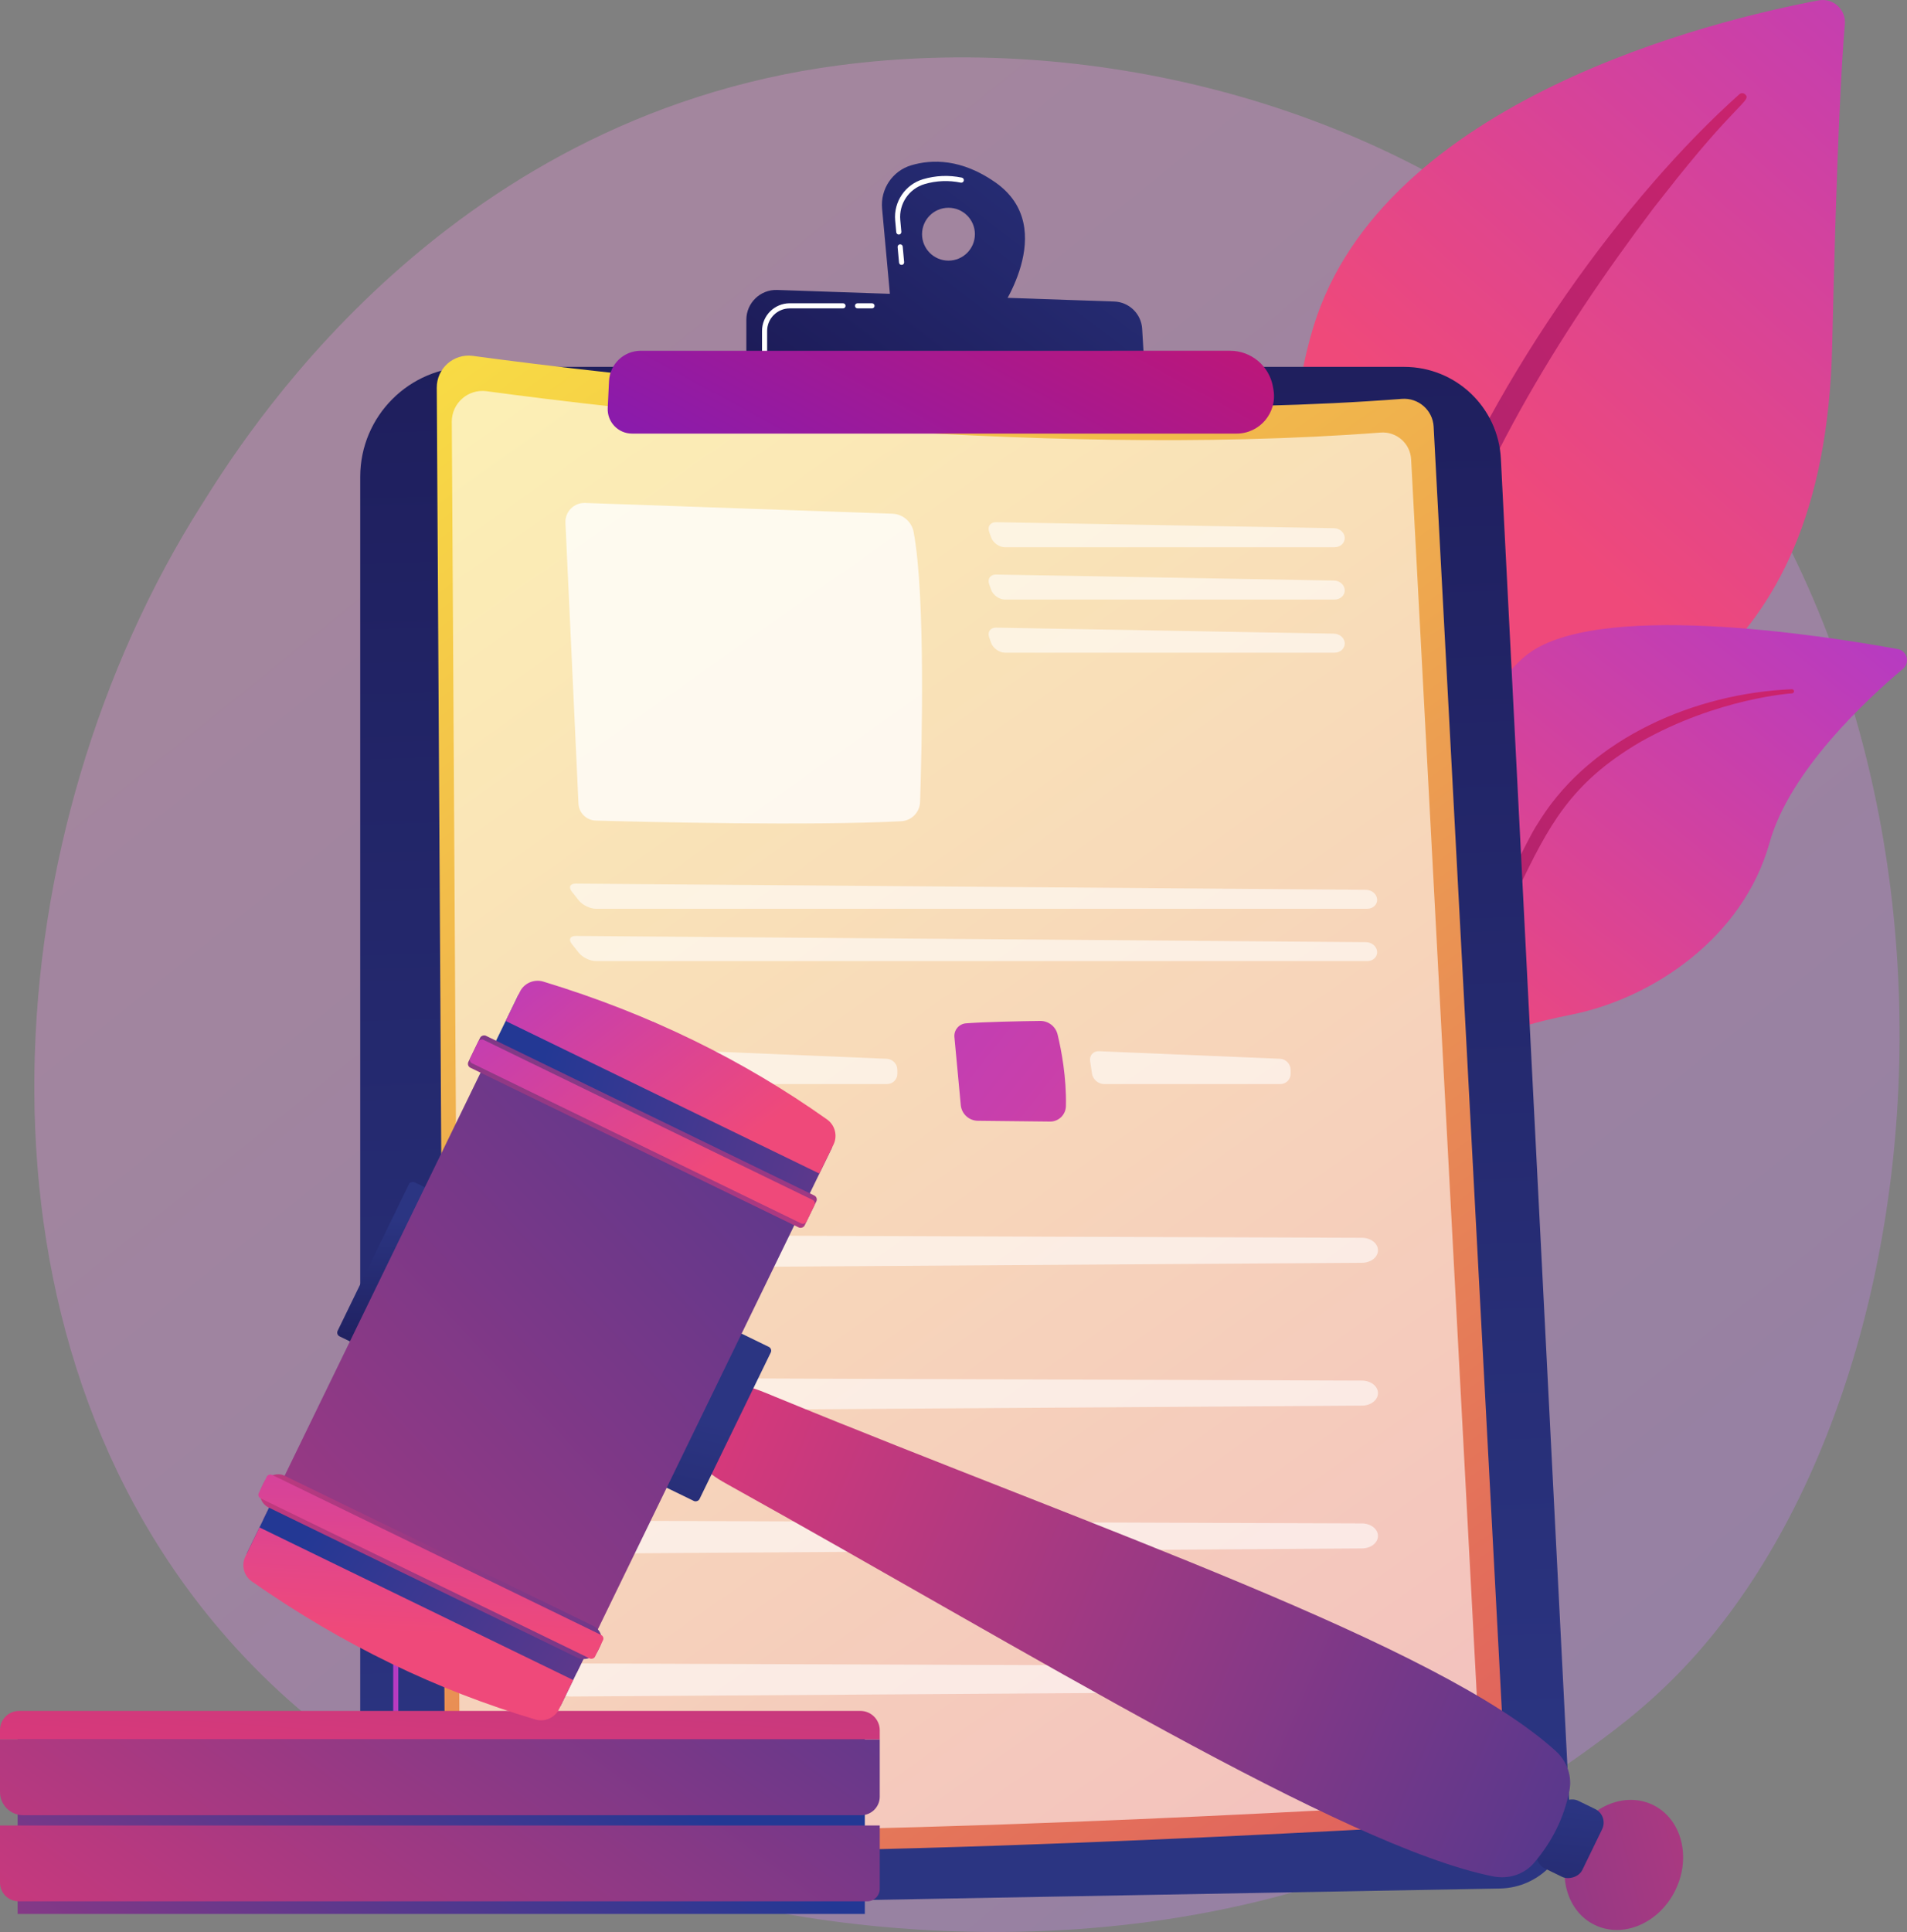 <?xml version="1.0" encoding="UTF-8"?><svg id="Layer_1" xmlns="http://www.w3.org/2000/svg" xmlns:xlink="http://www.w3.org/1999/xlink" viewBox="0 0 787.962 798.044"><rect x="0" y="0" width="787.962" height="798.044" fill="#808080" stroke="none"/><defs><style>.cls-1{fill:url(#linear-gradient);opacity:.3;}.cls-2,.cls-3,.cls-4{fill:#fff;}.cls-5{fill:url(#linear-gradient-8);}.cls-6{fill:url(#linear-gradient-9);}.cls-7{fill:url(#linear-gradient-3);}.cls-8{fill:url(#linear-gradient-4);}.cls-9{fill:url(#linear-gradient-2);}.cls-10{fill:url(#linear-gradient-6);}.cls-11{fill:url(#linear-gradient-7);}.cls-12{fill:url(#linear-gradient-5);}.cls-13,.cls-3{opacity:.6;}.cls-14{fill:url(#linear-gradient-14);}.cls-15{fill:url(#linear-gradient-18);}.cls-16{fill:url(#linear-gradient-22);}.cls-17{fill:url(#linear-gradient-20);}.cls-18{fill:url(#linear-gradient-21);}.cls-19{fill:url(#linear-gradient-23);}.cls-20{fill:url(#linear-gradient-15);}.cls-21{fill:url(#linear-gradient-19);}.cls-22{fill:url(#linear-gradient-16);}.cls-23{fill:url(#linear-gradient-17);}.cls-24{fill:url(#linear-gradient-13);}.cls-25{fill:url(#linear-gradient-12);}.cls-26{fill:url(#linear-gradient-10);}.cls-27{fill:url(#linear-gradient-11);}.cls-28{fill:url(#linear-gradient-27);}.cls-29{fill:url(#linear-gradient-24);}.cls-30{fill:url(#linear-gradient-26);}.cls-31{fill:url(#linear-gradient-25);}.cls-32{fill:url(#linear-gradient-28);}.cls-33{fill:url(#linear-gradient-29);}.cls-34{fill:url(#linear-gradient-30);}.cls-35{fill:url(#linear-gradient-32);}.cls-36{fill:url(#linear-gradient-31);}.cls-4{opacity:.78;}</style><linearGradient id="linear-gradient" x1="885.113" y1="1026.584" x2="196.106" y2="170.881" gradientUnits="userSpaceOnUse"><stop offset="0" stop-color="#b37cff"/><stop offset="1" stop-color="#f895e7"/></linearGradient><linearGradient id="linear-gradient-2" x1="902.173" y1="-101.867" x2="626.942" y2="209.525" gradientUnits="userSpaceOnUse"><stop offset="0" stop-color="#a737d5"/><stop offset="1" stop-color="#ef497a"/></linearGradient><linearGradient id="linear-gradient-3" x1="801.29" y1="119.086" x2="-72.618" y2="743.88" gradientUnits="userSpaceOnUse"><stop offset="0" stop-color="#cb236d"/><stop offset="1" stop-color="#4c246d"/></linearGradient><linearGradient id="linear-gradient-4" x1="786.838" y1="183.111" x2="589.958" y2="428.207" xlink:href="#linear-gradient-2"/><linearGradient id="linear-gradient-5" x1="724.749" y1="303.459" x2="228.53" y2="689.184" xlink:href="#linear-gradient-3"/><linearGradient id="linear-gradient-6" x1="398.601" y1="750.538" x2="363.101" y2="-300.264" gradientUnits="userSpaceOnUse"><stop offset="0" stop-color="#2b3582"/><stop offset="1" stop-color="#150e42"/></linearGradient><linearGradient id="linear-gradient-7" x1="63.858" y1="654.922" x2="466.193" y2="910.524" xlink:href="#linear-gradient-2"/><linearGradient id="linear-gradient-8" x1="97.629" y1="601.764" x2="499.964" y2="857.365" xlink:href="#linear-gradient-2"/><linearGradient id="linear-gradient-9" x1="82.734" y1="32.341" x2="722.32" y2="935.288" gradientUnits="userSpaceOnUse"><stop offset="0" stop-color="#fdf53f"/><stop offset="1" stop-color="#d93c65"/></linearGradient><linearGradient id="linear-gradient-10" x1="190.464" y1="391.134" x2="562.032" y2="688.152" xlink:href="#linear-gradient-2"/><linearGradient id="linear-gradient-11" x1="253.818" y1="311.878" x2="625.387" y2="608.896" xlink:href="#linear-gradient-2"/><linearGradient id="linear-gradient-12" x1="454.228" y1="17.636" x2="276.69" y2="251.183" xlink:href="#linear-gradient-6"/><linearGradient id="linear-gradient-13" x1="473.702" y1="32.44" x2="296.164" y2="265.987" xlink:href="#linear-gradient-6"/><linearGradient id="linear-gradient-14" x1="451.33" y1="46.726" x2="328.743" y2="271.819" gradientUnits="userSpaceOnUse"><stop offset="0" stop-color="#ce1567"/><stop offset="1" stop-color="#7a1dbc"/></linearGradient><linearGradient id="linear-gradient-15" x1="220.456" y1="697.359" x2="-3.489" y2="1005.283" gradientUnits="userSpaceOnUse"><stop offset="0" stop-color="#233894"/><stop offset=".996" stop-color="#dd397a"/></linearGradient><linearGradient id="linear-gradient-16" x1="382.184" y1="493.513" x2="73.256" y2="916.54" xlink:href="#linear-gradient-15"/><linearGradient id="linear-gradient-17" x1="359.91" y1="487.601" x2="51.421" y2="910.027" xlink:href="#linear-gradient-15"/><linearGradient id="linear-gradient-18" x1="212.028" y1="328.512" x2="179.6" y2="743.999" xlink:href="#linear-gradient-15"/><linearGradient id="linear-gradient-19" x1="1406.568" y1="-2815.399" x2="1721.483" y2="-2442.503" gradientTransform="translate(-945.667 3336.928)" xlink:href="#linear-gradient-15"/><linearGradient id="linear-gradient-20" x1="604.969" y1="517.411" x2="583.791" y2="660.772" gradientTransform="translate(826.302 -24.201) rotate(61.379)" xlink:href="#linear-gradient-6"/><linearGradient id="linear-gradient-21" x1="750.954" y1="596.368" x2="234.453" y2="344.818" gradientTransform="translate(21.573 257.12) rotate(-2.688)" xlink:href="#linear-gradient-15"/><linearGradient id="linear-gradient-22" x1="256.49" y1="342.54" x2="203.675" y2="546.334" gradientTransform="translate(469.446 195.887) rotate(61.379)" xlink:href="#linear-gradient-6"/><linearGradient id="linear-gradient-23" x1="163.649" y1="503.804" x2="163.18" y2="601.291" gradientTransform="translate(563.228 147.74) rotate(64.067)" xlink:href="#linear-gradient-6"/><linearGradient id="linear-gradient-24" x1="472.899" y1="69.356" x2="-124.662" y2="578.349" gradientTransform="translate(408.948 251.112) rotate(61.379)" xlink:href="#linear-gradient-15"/><linearGradient id="linear-gradient-25" x1="1505.129" y1="-3115.643" x2="1443.169" y2="-2720.01" gradientTransform="translate(-1324.154 3723.747)" xlink:href="#linear-gradient-15"/><linearGradient id="linear-gradient-26" x1="144.516" y1="253.023" x2="127.145" y2="423.84" gradientTransform="translate(21.573 257.12) rotate(-2.688)" xlink:href="#linear-gradient-2"/><linearGradient id="linear-gradient-27" x1="297.42" y1="354.599" x2="43.927" y2="421.904" gradientTransform="translate(460.359 335.868) rotate(61.379)" xlink:href="#linear-gradient-15"/><linearGradient id="linear-gradient-28" x1="152.733" y1="252.04" x2="135.143" y2="425.007" gradientTransform="translate(460.359 335.869) rotate(61.379)" xlink:href="#linear-gradient-2"/><linearGradient id="linear-gradient-29" x1="5436.899" y1="-3113.854" x2="5374.94" y2="-2718.221" gradientTransform="translate(-5155.658 -2608.204) scale(1 -1)" xlink:href="#linear-gradient-15"/><linearGradient id="linear-gradient-30" x1="171.725" y1="93.172" x2="270.161" y2="232.14" gradientTransform="translate(21.573 257.12) rotate(-2.688)" xlink:href="#linear-gradient-2"/><linearGradient id="linear-gradient-31" x1="264.396" y1="130.284" x2="214.705" y2="278.058" gradientTransform="translate(347.923 156.169) rotate(61.379)" xlink:href="#linear-gradient-15"/><linearGradient id="linear-gradient-32" x1="151.928" y1="106.058" x2="251.014" y2="245.944" gradientTransform="translate(347.924 156.169) rotate(61.379)" xlink:href="#linear-gradient-2"/></defs><path class="cls-1" d="m695.563,689.126c-15.826,16.661-30.801,27.406-42.632,35.895-139.073,99.786-303.633,70.699-338.607,63.596-51.645-10.489-151.474-30.765-223.648-115.641C-18.518,544.566-1.515,342.259,83.183,208.714c15.493-24.428,97.329-160.007,263.662-181.75,100.663-13.158,218.003,13.381,302.978,84.572,178.369,149.438,165.671,451.329,45.74,577.589Z"/><path class="cls-9" d="m581.775,447.407s-2.308-97.051,42.393-123.026c44.701-25.975,129.693-42.215,132.878-181.571,1.865-81.585,3.884-117.256,5.237-132.81.528-6.067-4.864-10.965-10.849-9.837-42.335,7.975-179.864,40.802-208.698,134.672-34.183,111.284,39.04,312.573,39.04,312.573Z"/><path class="cls-7" d="m718.693,38.936c-46.471,41.446-100.207,114.797-128.849,188.148-3.677,12.089-14.431,37.797-19.101,83.473-4.171,38.095-2.098,78.349,2.96,104.996.32,1.685,1.945,2.791,3.629,2.471,2.897-.549,2.511-3.665,2.485-3.567-5.776-45.526-3.379-102.191,9.857-153.32,16.91-62.78,54.625-123.647,93.634-175.271l4.014-5.083c30.223-38.814,36.586-39.1,33.76-41.805-.667-.639-1.712-.645-2.391-.042Z"/><path class="cls-8" d="m509.939,634.001c-6.048,2.966,57.255-76.638,77.085-201.661,9.344-58.914,9.466-132.729,43.026-161.174,27.931-23.674,122.977-8.728,154.076-3.048,3.886.71,5.194,5.619,2.169,8.159-14.914,12.525-46.817,42.068-55.129,71.842-10.957,39.244-48.267,64.206-81.669,70.961-33.402,6.755-51.983,13.311-68.256,66.729-16.273,53.418-54.117,139.766-71.301,148.192Z"/><path class="cls-12" d="m740.387,284.699c-39.677,1.662-82.268,19.761-103.881,53.712l-2.04,3.24c-4.712,7.596-31.414,61.598-46.245,106.363-.185.558.118,1.16.676,1.345.948.314,1.423-.729,1.332-.637,10.333-25.289,25.173-57.351,36.993-81.327,12.675-26.163,21.546-43.881,50.457-60.853,32.18-18.278,62.923-20.159,62.83-20.14.469-.048.811-.467.763-.936-.046-.451-.438-.784-.885-.767Z"/><path class="cls-10" d="m148.847,196.937c0-25.067,20.321-45.388,45.388-45.388h385.981c21.294,0,38.853,16.688,39.936,37.954l28.491,559.601c.847,16.642-12.253,30.68-28.914,30.982l-442.383,8.04c-15.655.284-28.499-12.328-28.499-27.986V196.937Z"/><path class="cls-11" d="m242.001,778.614h-.014l-49.5-.64c-16.552-.215-30.017-13.856-30.017-30.408v-74.736c0-.584.473-1.057,1.057-1.057s1.057.473,1.057,1.057v74.736c0,15.402,12.53,28.094,27.931,28.294l49.5.64c.584.007,1.051.487,1.043,1.07-.008.579-.479,1.043-1.056,1.043Z"/><path class="cls-5" d="m163.526,650.737c-.584,0-1.057-.473-1.057-1.057v-12.103c0-.584.473-1.057,1.057-1.057s1.057.473,1.057,1.057v12.103c0,.584-.473,1.057-1.057,1.057Z"/><path class="cls-6" d="m180.468,160.163c-.047-8.02,7.006-14.227,14.953-13.149,52.709,7.148,233.963,29.255,383.821,17.751,6.834-.525,12.765,4.653,13.129,11.498l29.874,562.095c.41,7.707-5.476,14.298-13.18,14.754-63.027,3.73-322.594,18.149-415.178,8.451-5.635-.59-9.912-5.334-9.945-11l-3.473-590.4Z"/><path class="cls-3" d="m186.677,174.248c-.045-7.718,6.742-13.691,14.39-12.654,50.724,6.879,225.153,28.153,369.368,17.083,6.577-.505,12.284,4.478,12.634,11.065l28.749,540.929c.394,7.417-5.27,13.76-12.684,14.198-60.654,3.589-310.447,17.465-399.544,8.133-5.423-.568-9.539-5.133-9.571-10.586l-3.342-568.168Z"/><path class="cls-4" d="m233.634,215.953l5.387,115.97c.179,3.857,3.295,6.924,7.155,7.033,21.478.606,88.403,2.238,126.192.268,4.275-.223,7.656-3.681,7.798-7.959.721-21.749,2.297-85.05-2.659-111.512-.801-4.274-4.475-7.407-8.821-7.559l-126.948-4.44c-4.578-.16-8.317,3.622-8.104,8.198Z"/><g class="cls-13"><path class="cls-2" d="m551.446,226.048c2.374,0,4.264-1.751,4.202-3.89-.063-2.14-2.055-3.925-4.429-3.967l-139.622-2.488c-2.373-.042-3.67,1.755-2.881,3.994l.804,2.282c.789,2.239,3.376,4.071,5.749,4.071h136.177Z"/></g><g class="cls-13"><path class="cls-2" d="m411.597,237.322c-2.373-.042-3.67,1.755-2.881,3.994l.804,2.282c.789,2.239,3.376,4.071,5.749,4.071h136.177c2.374,0,4.264-1.751,4.202-3.89-.063-2.14-2.055-3.925-4.429-3.967l-139.622-2.488Z"/></g><g class="cls-13"><path class="cls-2" d="m411.597,259.256c-2.373-.042-3.67,1.755-2.881,3.994l.804,2.282c.789,2.239,3.376,4.071,5.749,4.071h136.177c2.374,0,4.264-1.751,4.202-3.89-.063-2.14-2.055-3.925-4.429-3.967l-139.622-2.488Z"/></g><g class="cls-13"><path class="cls-2" d="m564.968,375.378c2.374,0,4.2-1.751,4.059-3.89-.141-2.14-2.199-3.906-4.572-3.924l-326.542-2.574c-2.374-.019-3.106,1.485-1.627,3.342l2.923,3.671c1.479,1.857,4.63,3.376,7.004,3.376h318.757Z"/></g><g class="cls-13"><path class="cls-2" d="m237.912,386.608c-2.374-.019-3.106,1.485-1.627,3.342l2.923,3.671c1.479,1.857,4.63,3.376,7.004,3.376h318.757c2.374,0,4.2-1.751,4.059-3.89-.141-2.14-2.199-3.906-4.572-3.924l-326.542-2.574Z"/></g><path class="cls-26" d="m236.647,422.707c7.841-.601,22.526-.88,30.609-.992,3.425-.048,6.429,2.272,7.232,5.602,1.56,6.467,3.712,17.697,3.441,29.595-.081,3.563-3,6.408-6.564,6.369l-29.829-.321c-3.668-.039-6.714-2.844-7.055-6.496l-2.623-28.061c-.271-2.903,1.882-5.473,4.788-5.696Z"/><g class="cls-13"><path class="cls-2" d="m291.602,434.221c-2.372-.099-4.023,1.74-3.671,4.088l.784,5.219c.353,2.347,2.583,4.268,4.957,4.268h72.858c2.374,0,4.291-1.942,4.262-4.315l-.02-1.637c-.03-2.373-1.994-4.396-4.366-4.495l-74.804-3.126Z"/></g><path class="cls-27" d="m399.15,422.707c7.841-.601,22.526-.88,30.609-.992,3.425-.048,6.429,2.272,7.232,5.602,1.56,6.467,3.712,17.697,3.441,29.595-.081,3.563-3,6.408-6.564,6.369l-29.829-.321c-3.668-.039-6.714-2.844-7.055-6.496l-2.622-28.061c-.271-2.903,1.881-5.473,4.788-5.696Z"/><g class="cls-13"><path class="cls-2" d="m454.105,434.221c-2.372-.099-4.023,1.74-3.671,4.088l.784,5.219c.353,2.347,2.583,4.268,4.957,4.268h72.858c2.374,0,4.291-1.942,4.262-4.315l-.02-1.637c-.03-2.373-1.994-4.396-4.366-4.495l-74.804-3.126Z"/></g><g class="cls-13"><path class="cls-2" d="m227.504,518.707c1.022,3.022,4.544,5.118,8.553,5.091l326.74-2.171c3.696-.025,6.653-2.4,6.572-5.281-.079-2.8-3.005-5.042-6.599-5.055l-326.748-1.162c-5.768-.021-9.99,4.23-8.518,8.577Z"/></g><g class="cls-13"><path class="cls-2" d="m227.504,577.7c1.022,3.022,4.544,5.118,8.553,5.091l326.74-2.171c3.696-.025,6.653-2.4,6.572-5.281-.079-2.8-3.005-5.042-6.599-5.055l-326.748-1.162c-5.768-.021-9.99,4.23-8.518,8.577Z"/></g><g class="cls-13"><path class="cls-2" d="m227.504,636.692c1.022,3.022,4.544,5.118,8.553,5.091l326.74-2.171c3.696-.025,6.653-2.4,6.572-5.281-.079-2.8-3.005-5.042-6.599-5.055l-326.748-1.162c-5.768-.02-9.99,4.23-8.518,8.577Z"/></g><g class="cls-13"><path class="cls-2" d="m227.504,695.685h0c1.022,3.022,4.544,5.118,8.553,5.091l326.74-2.171c3.696-.025,6.653-2.4,6.572-5.281-.079-2.8-3.005-5.042-6.599-5.055l-326.748-1.162c-5.768-.02-9.99,4.23-8.518,8.577Z"/></g><path class="cls-25" d="m411.164,75.251c-13.942-9.699-26.065-9.507-34.599-6.989-7.785,2.297-12.83,9.813-12.09,17.896l3.68,40.171,43.794,3.887s26.557-35.942-.785-54.964Zm-19.259,32.408c-6.031,0-10.92-4.889-10.92-10.92s4.889-10.92,10.92-10.92,10.92,4.889,10.92,10.92-4.889,10.92-10.92,10.92Z"/><path class="cls-2" d="m372.53,109.43c-.54,0-1.001-.412-1.051-.961l-.586-6.397c-.054-.581.375-1.095.956-1.149.593-.056,1.096.375,1.149.957l.586,6.397c.054.581-.375,1.095-.956,1.149-.033.003-.066.004-.098.004Zm-1.149-12.537c-.54,0-1.001-.412-1.051-.961l-.445-4.857c-.706-7.7,4.139-14.869,11.52-17.048,5.227-1.543,10.613-1.764,16.006-.657.572.117.94.676.823,1.248-.117.571-.671.936-1.247.823-5.052-1.034-10.092-.829-14.984.614-6.415,1.894-10.627,8.13-10.014,14.829l.445,4.857c.054.581-.375,1.095-.956,1.149-.033.003-.066.004-.098.004Z"/><path class="cls-24" d="m308.384,152.288v-20.196c0-6.972,5.778-12.556,12.746-12.317l139.246,4.771c6.18.212,11.184,5.089,11.554,11.262l1.164,19.406-164.711-2.925Z"/><path class="cls-2" d="m360.306,127.385h-5.988c-.584,0-1.057-.473-1.057-1.057s.473-1.057,1.057-1.057h5.988c.584,0,1.057.473,1.057,1.057s-.473,1.057-1.057,1.057Z"/><path class="cls-2" d="m315.921,145.947c-.584,0-1.057-.473-1.057-1.057v-8.17c0-6.313,5.136-11.448,11.448-11.448h22.016c.584,0,1.057.473,1.057,1.057s-.473,1.057-1.057,1.057h-22.016c-5.147,0-9.335,4.188-9.335,9.335v8.17c0,.584-.473,1.057-1.057,1.057Z"/><path class="cls-14" d="m251.647,157.388c.336-6.994,6.104-12.491,13.106-12.492l243.498-.007c8.756,0,16.241,6.3,17.734,14.928l.206,1.191c1.636,9.45-5.64,18.093-15.23,18.093h-249.815c-5.739,0-10.313-4.799-10.037-10.531l.537-11.181Z"/><rect class="cls-20" x="7.287" y="709.011" width="350.055" height="81.583"/><path class="cls-22" d="m0,754.045h363.508v26.161c0,2.852-2.315,5.167-5.167,5.167H7.733c-4.268,0-7.733-3.465-7.733-7.733v-23.595h0Z"/><path class="cls-23" d="m0,718.475h363.508v23.661c0,4.231-3.435,7.667-7.667,7.667H9.567c-5.28,0-9.567-4.287-9.567-9.567v-21.761h0Z"/><path class="cls-15" d="m7.9,706.727h347.609c4.415,0,8,3.585,8,8v3.748H0v-3.848c0-4.36,3.54-7.9,7.9-7.9Z"/><ellipse class="cls-21" cx="670.954" cy="770.336" rx="27.551" ry="23.715" transform="translate(-315.234 1036.85) rotate(-64.067)"/><rect class="cls-17" x="633.163" y="749.351" width="31.17" height="20.374" rx="6.253" ry="6.253" transform="translate(-318.018 1010.803) rotate(-64.067)"/><path class="cls-18" d="m648.477,739.622c-2.164,11.106-7.095,21.026-14.591,29.847-4.051,4.766-10.549,6.9-17.013,5.602-61.793-12.408-191.299-92.45-317.069-162.375-8.335-4.634-14.096-9.891-10.168-17.968l8.674-17.837c3.903-8.027,13.245-3.508,22.011.093,133.037,54.658,274.139,102.301,322.58,146.384,4.649,4.231,6.719,10.393,5.577,16.254Z"/><rect class="cls-16" x="259.053" y="574.051" width="70.779" height="20.716" rx="1.73" ry="1.73" transform="translate(-359.886 593.632) rotate(-64.067)"/><rect class="cls-19" x="128.162" y="513.601" width="70.779" height="20.716" rx="1.73" ry="1.73" transform="translate(-379.172 441.906) rotate(-64.067)"/><rect class="cls-29" x="113.678" y="491.603" width="212.768" height="144.147" transform="translate(-383.093 515.075) rotate(-64.067)"/><rect class="cls-31" x="159.216" y="589.215" width="26.758" height="144.147" transform="translate(-497.585 527.312) rotate(-64.067)"/><path class="cls-30" d="m236.845,693.972l-5.816,11.959c-1.778,3.657-5.943,5.491-9.841,4.333-40.41-12.001-79.52-30.702-117.149-57.035-3.295-2.306-4.426-6.67-2.667-10.286l5.84-12.009,129.633,63.038Z"/><rect class="cls-28" x="170.7" y="569.886" width="14.674" height="154.505" rx="6.25" ry="6.25" transform="translate(-481.798 524.243) rotate(-64.067)"/><rect class="cls-32" x="172.642" y="569.886" width="10.789" height="154.505" rx="1.633" ry="1.633" transform="translate(-481.798 524.245) rotate(-64.067)"/><rect class="cls-33" x="259.812" y="382.347" width="26.758" height="144.147" transform="translate(801.326 407.462) rotate(115.933)"/><path class="cls-34" d="m338.574,484.775l5.816-11.959c1.778-3.657.649-8.065-2.668-10.416-34.393-24.374-73.253-43.589-117.202-56.926-3.848-1.168-7.979.637-9.738,4.254l-5.84,12.009,129.633,63.038Z"/><rect class="cls-36" x="258.084" y="390.186" width="14.674" height="154.505" rx="1.802" ry="1.802" transform="translate(-271.023 501.715) rotate(-64.067)"/><rect class="cls-35" x="260.026" y="390.186" width="10.789" height="154.505" rx="1.633" ry="1.633" transform="translate(-271.023 501.717) rotate(-64.067)"/></svg>